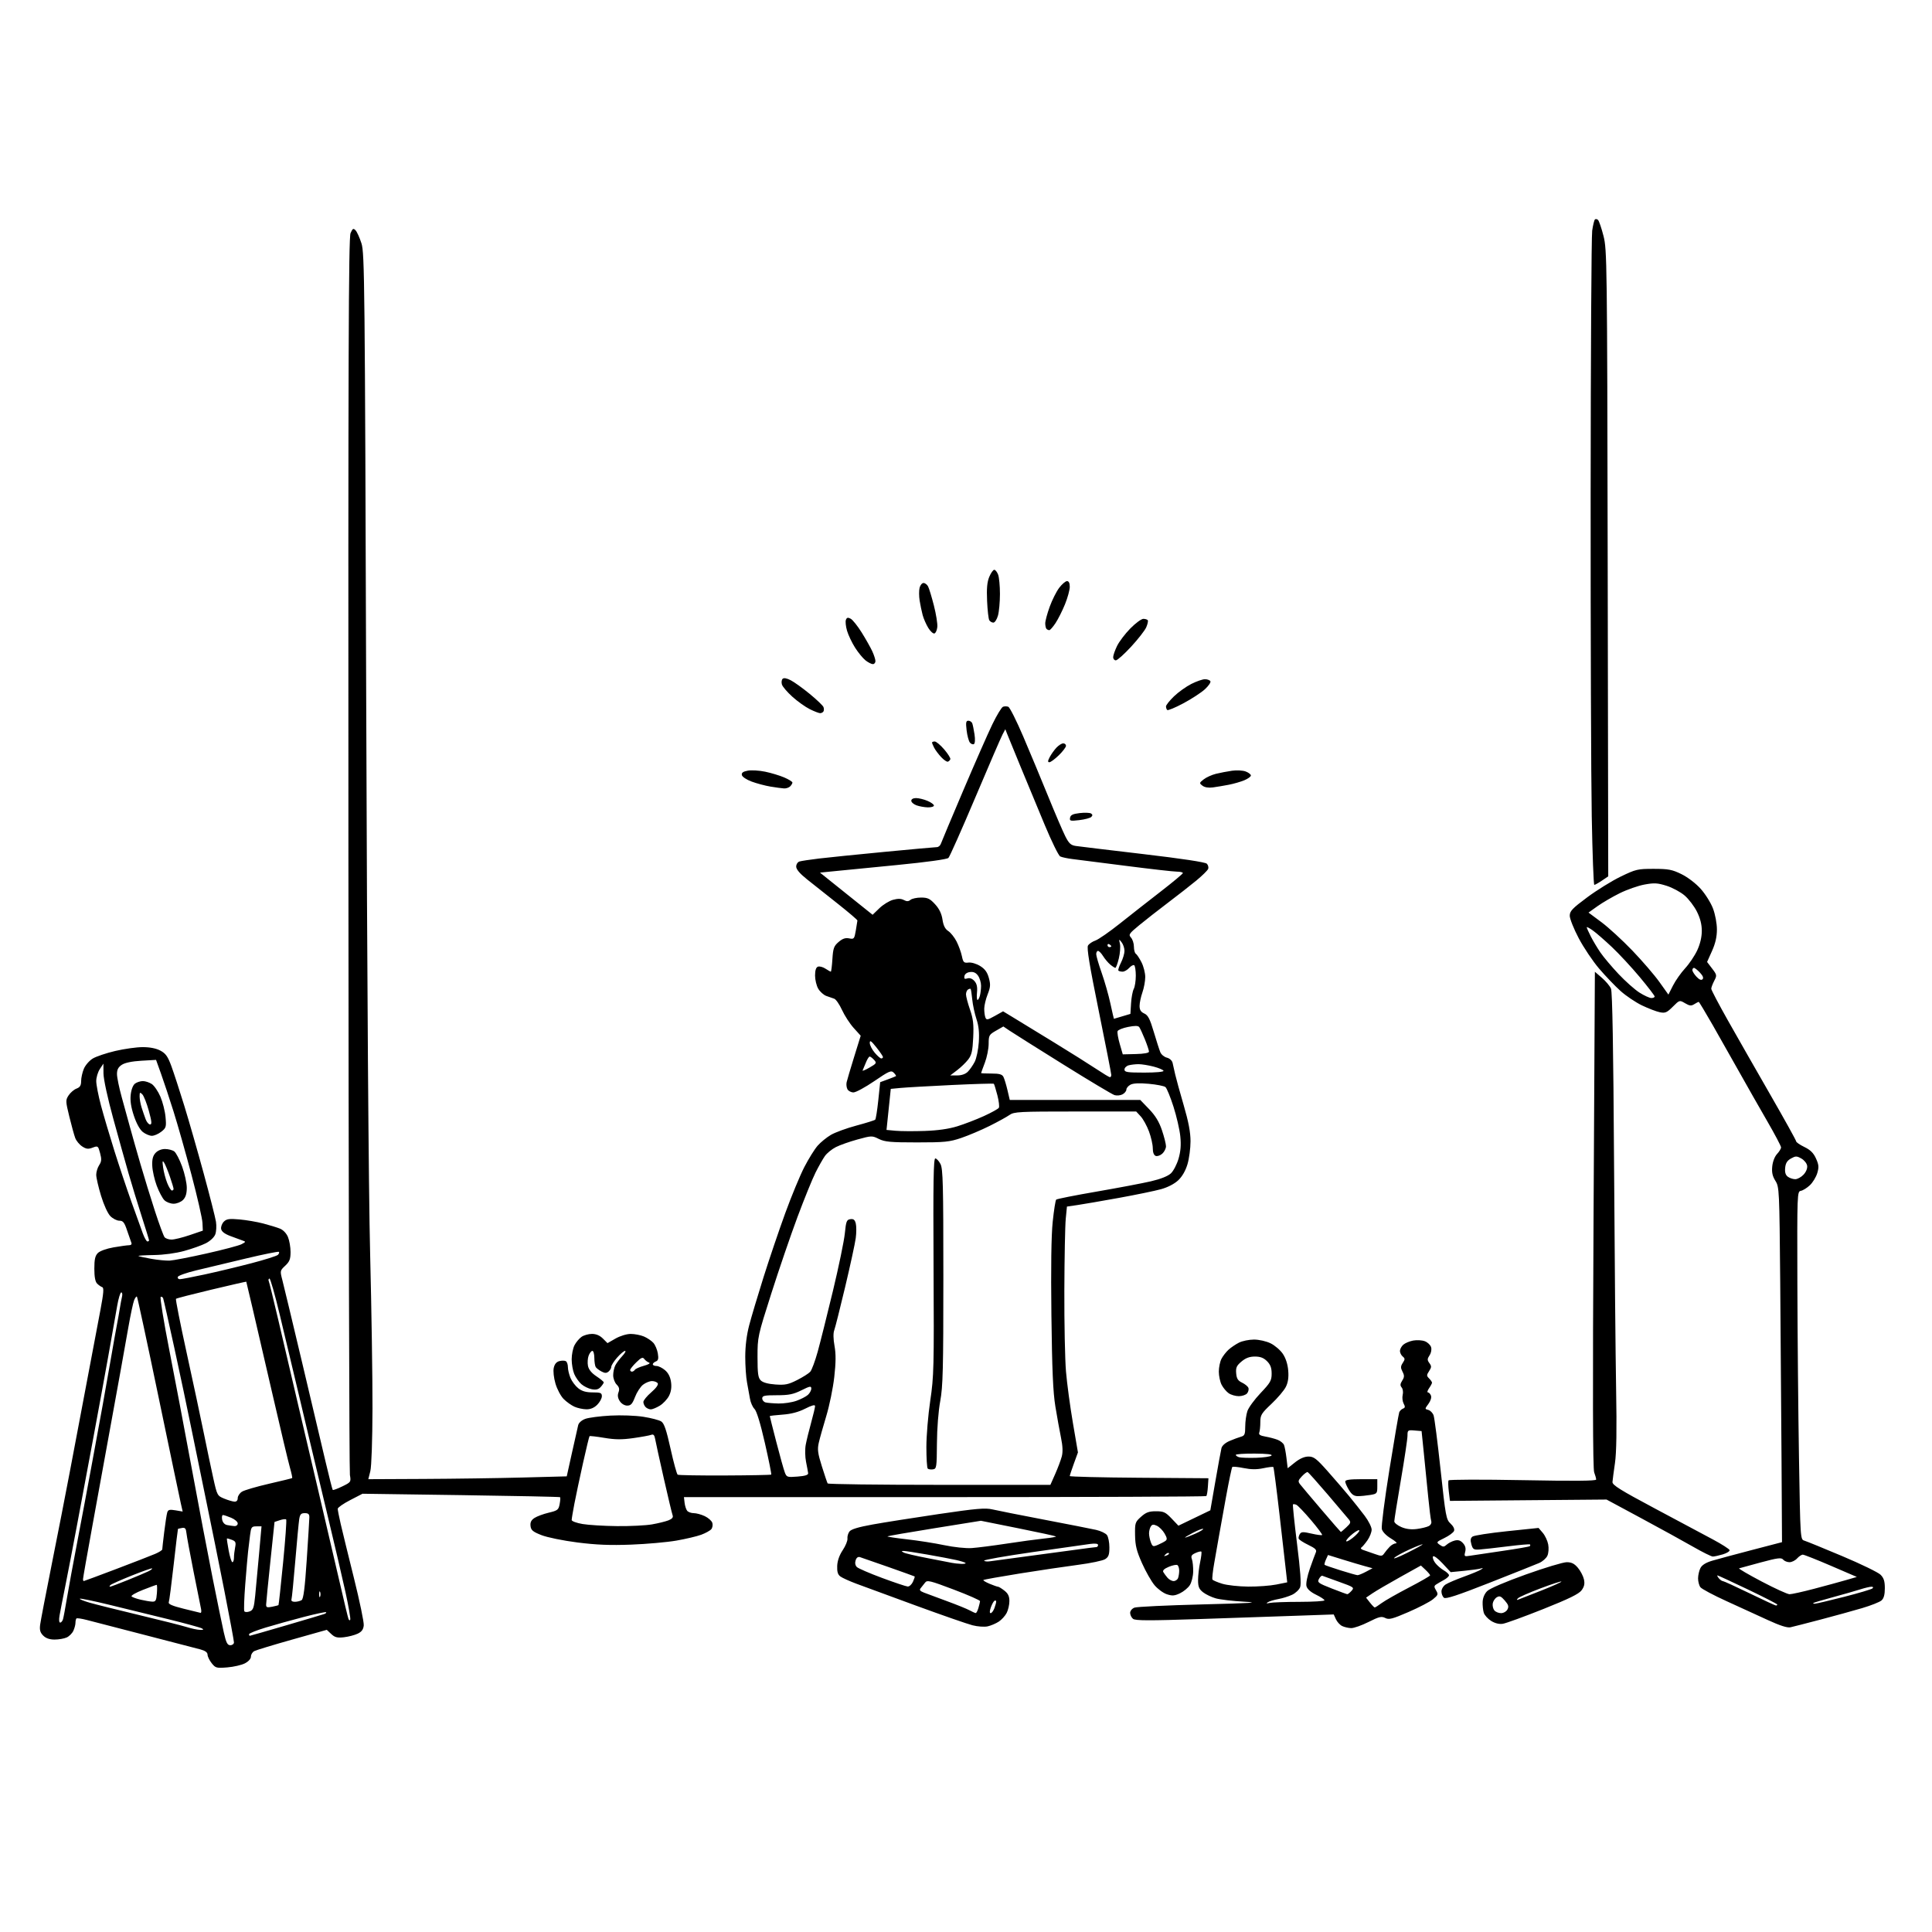<svg version="1.1" xmlns="http://www.w3.org/2000/svg" xmlns:xlink="http://www.w3.org/1999/xlink" width="1024" height="1024" viewBox="0 0 1024 1024"><path stroke="none" fill="black" fill-rule="evenodd" d="M120.465,883.755C114.698,884.218 114.212,884.085 112.17,881.488C110.976,879.971 110.0,877.946 110.0,876.987C110.0,875.819 108.762,874.909 106.25,874.23C104.188,873.672 91.025,870.256 77.0,866.638C62.975,863.021 49.145,859.44 46.266,858.681C43.387,857.922 40.8,857.533 40.516,857.817C40.232,858.101 40.0,859.137 40.0,860.12C40.0,861.102 39.5,863.002 38.89,864.343C38.279,865.683 36.683,867.279 35.343,867.89C34.002,868.5 31.127,869.0 28.953,869.0C26.273,869.0 24.325,868.325 22.904,866.904C21.303,865.303 20.919,863.945 21.275,861.154C21.532,859.144 24.309,844.675 27.445,829.0C30.582,813.325 34.89,791.275 37.019,780.0C39.148,768.725 43.193,747.35 46.007,732.5C48.822,717.65 52.092,700.357 53.275,694.071C54.919,685.336 55.136,682.545 54.195,682.232C53.518,682.006 52.297,681.154 51.482,680.339C50.48,679.337 50,676.775 50,672.429C50.0,667.475 50.43,665.57 51.876,664.124C52.96,663.04 56.476,661.774 60.208,661.124C63.759,660.506 67.452,660.0 68.415,660.0C69.424,660.0 69.949,659.47 69.652,658.75C69.369,658.062 68.35,655.138 67.386,652.25C65.932,647.892 65.233,647.0 63.272,647.0C61.972,647.0 59.834,645.925 58.521,644.612C57.133,643.224 55.058,638.699 53.566,633.81C52.155,629.183 51,624.167 51,622.663C51,621.16 51.702,618.858 52.561,617.548C53.83,615.611 53.921,614.419 53.047,611.175C52.002,607.293 51.894,607.214 49.087,608.273C46.747,609.157 45.702,609.035 43.556,607.629C42.101,606.675 40.449,604.681 39.884,603.198C39.32,601.714 37.908,596.608 36.748,591.851C34.733,583.59 34.716,583.083 36.371,580.556C37.325,579.101 39.206,577.492 40.552,576.98C42.412,576.273 43,575.316 43,572.993C43,571.311 43.648,568.385 44.44,566.49C45.232,564.594 47.35,562.149 49.148,561.056C50.945,559.963 56.315,558.154 61.082,557.035C65.848,555.916 72.399,555 75.639,555.0C79.461,555.0 82.755,555.652 85.016,556.856C87.837,558.36 88.946,559.929 90.843,565.106C92.132,568.623 95.197,578.025 97.653,586.0C100.11,593.975 104.756,610.175 107.978,622.0C111.199,633.825 114.121,645.32 114.471,647.545C114.82,649.77 114.651,652.789 114.094,654.254C113.509,655.791 111.402,657.775 109.113,658.942C106.932,660.055 101.78,661.889 97.666,663.018C93.142,664.259 86.788,665.12 81.587,665.196C76.858,665.265 73.156,665.489 73.362,665.695C73.567,665.9 76.607,666.575 80.118,667.194C83.628,667.814 88.065,668.24 89.977,668.143C91.889,668.045 100.664,666.348 109.477,664.372C118.29,662.395 126.625,660.188 128.0,659.466C130.371,658.222 130.397,658.12 128.5,657.486C127.4,657.118 124.475,656.04 122.0,655.089C118.952,653.919 117.402,652.698 117.197,651.305C117.03,650.174 117.682,648.46 118.647,647.496C120.098,646.045 121.525,645.843 126.95,646.326C130.552,646.646 136.2,647.613 139.5,648.473C142.8,649.334 146.793,650.557 148.373,651.191C150.089,651.88 151.8,653.671 152.623,655.64C153.38,657.453 154,661.02 154,663.567C154,667.355 153.486,668.68 151.177,670.849C148.395,673.462 148.373,673.572 149.66,678.5C150.378,681.25 155.071,700.825 160.089,722.0C165.106,743.175 170.732,766.981 172.592,774.903C174.451,782.824 176.149,789.482 176.365,789.699C176.581,789.915 178.86,789.07 181.429,787.822C186.015,785.594 186.089,785.484 185.461,781.769C185.109,779.687 184.751,631.4 184.665,452.242C184.538,188.559 184.753,125.943 185.795,123.577C186.901,121.066 187.276,120.854 188.455,122.077C189.211,122.86 190.62,125.975 191.587,129.0C193.237,134.157 193.394,149.371 194.104,373.0C194.574,520.994 195.362,631.612 196.18,664.5C196.906,693.65 197.466,730.55 197.424,746.5C197.379,763.457 196.904,777.265 196.28,779.75L195.213,784.0L224.356,783.867C240.385,783.793 264.05,783.456 276.943,783.117L300.387,782.5L303.154,770.0C304.676,763.125 306.161,756.532 306.454,755.35C306.768,754.085 308.328,752.714 310.244,752.02C312.035,751.371 318.0,750.595 323.5,750.296C329.177,749.988 336.741,750.259 340.998,750.924C345.122,751.568 349.397,752.687 350.498,753.411C352.018,754.411 353.203,757.902 355.419,767.909C357.024,775.159 358.718,781.325 359.182,781.613C359.647,781.9 370.911,782.09 384.213,782.034C397.516,781.979 408.567,781.766 408.772,781.561C408.977,781.356 407.465,773.834 405.411,764.844C403.013,754.344 401.037,747.876 399.885,746.754C398.899,745.794 397.817,743.319 397.481,741.254C397.145,739.189 396.449,735.34 395.935,732.701C395.421,730.061 395,723.958 395,719.139C395,713.478 395.736,707.567 397.079,702.438C398.223,698.072 401.638,686.625 404.669,677.0C407.701,667.375 412.886,652.075 416.194,643.0C419.501,633.925 424.063,622.911 426.332,618.524C428.602,614.137 431.767,609.057 433.366,607.236C434.966,605.414 438.131,602.836 440.399,601.506C442.668,600.176 448.74,597.961 453.891,596.582C459.043,595.203 463.538,593.796 463.879,593.454C464.221,593.113 464.953,588.501 465.507,583.206L466.513,573.578L470.507,572.112C472.703,571.305 474.666,570.522 474.869,570.37C475.072,570.219 474.548,569.405 473.704,568.561C472.326,567.183 471.282,567.634 463.398,573.014C458.573,576.306 453.607,579.0 452.362,579.0C451.118,579.0 449.686,578.261 449.18,577.358C448.675,576.455 448.472,574.767 448.73,573.608C448.987,572.449 450.771,566.427 452.694,560.226L456.19,548.952L452.48,544.846C450.44,542.588 447.649,538.291 446.279,535.298C444.908,532.305 443.048,529.621 442.144,529.334C441.24,529.047 439.348,528.386 437.941,527.864C436.533,527.342 434.62,525.627 433.691,524.053C432.761,522.479 432,519.334 432,517.064C432,514.309 432.501,512.745 433.508,512.359C434.337,512.04 436.121,512.505 437.473,513.39C438.824,514.276 440.118,515.0 440.348,515.0C440.579,515.0 440.957,512.014 441.189,508.365C441.558,502.573 441.975,501.418 444.469,499.273C446.552,497.482 448.067,496.963 450.057,497.361C452.642,497.878 452.829,497.659 453.594,493.204C454.038,490.617 454.423,488.225 454.451,487.888C454.478,487.551 449.775,483.537 444.0,478.967C438.225,474.397 430.914,468.597 427.754,466.079C423.919,463.023 422.006,460.774 422.004,459.317C422.002,458.105 422.778,456.899 423.75,456.604C424.712,456.312 429.325,455.612 434.0,455.05C438.675,454.487 454.317,452.895 468.76,451.513C483.203,450.131 495.705,449 496.542,449.0C497.378,449.0 498.332,448.212 498.662,447.25C498.991,446.287 504.331,433.575 510.528,419.0C516.725,404.425 523.692,388.591 526.011,383.814C528.329,379.036 530.85,374.888 531.613,374.595C532.376,374.302 533.638,374.308 534.418,374.607C535.198,374.906 538.755,381.98 542.321,390.326C545.888,398.672 551.827,412.925 555.519,422.0C559.211,431.075 563.301,440.617 564.609,443.203C566.569,447.081 567.558,447.991 570.243,448.388C572.034,448.653 588.091,450.584 605.924,452.68C626.324,455.077 638.823,456.966 639.631,457.774C640.337,458.48 640.66,459.722 640.349,460.533C640.038,461.345 637.191,464.144 634.022,466.754C630.854,469.364 624.094,474.65 619.0,478.5C613.906,482.35 607.078,487.693 603.825,490.373C598.393,494.85 598.038,495.385 599.456,496.952C600.305,497.89 601.0,500.058 601.0,501.77C601.0,503.481 601.456,505.164 602.014,505.509C602.572,505.854 603.922,507.887 605.014,510.028C606.106,512.169 607.0,515.682 607.0,517.834C607.0,519.987 606.325,523.662 605.5,526C604.675,528.338 604,531.555 604.0,533.147C604.0,535.261 604.671,536.349 606.487,537.176C608.478,538.083 609.48,540.02 611.521,546.904C612.923,551.632 614.489,556.5 615.001,557.722C615.513,558.945 617.076,560.232 618.475,560.583C619.948,560.953 621.221,562.121 621.501,563.361C621.766,564.537 622.39,567.3 622.885,569.5C623.381,571.7 625.41,579.048 627.393,585.83C629.959,594.601 631,600.105 631,604.898C631,608.605 630.276,614.074 629.392,617.052C628.368,620.499 626.586,623.597 624.489,625.575C622.472,627.477 618.928,629.31 615.348,630.303C612.131,631.195 602.075,633.27 593.0,634.915C583.925,636.56 574.025,638.267 571.0,638.708L565.5,639.511L564.867,646.005C564.519,649.577 564.185,666.675 564.125,684.0C564.066,701.325 564.459,720.675 565,727.0C565.54,733.325 567.186,745.548 568.657,754.163L571.332,769.825L569.166,775.765C567.975,779.032 567,781.991 567,782.34C567.0,782.69 583.538,783.093 603.75,783.238L640.5,783.5L640.208,787.958C640.048,790.41 639.673,792.66 639.375,792.958C639.076,793.256 576.658,793.5 500.666,793.5L362.5,793.5L362.847,796.5C363.038,798.15 363.656,800.062 364.22,800.75C364.783,801.438 366.359,802.0 367.721,802.0C369.083,802.0 371.712,802.718 373.562,803.596C375.413,804.475 377.205,806.071 377.546,807.144C377.887,808.218 377.643,809.726 377.004,810.495C376.365,811.265 373.965,812.59 371.671,813.441C369.377,814.291 363.45,815.691 358.5,816.551C353.55,817.412 342.75,818.372 334.5,818.684C323.357,819.107 316.029,818.811 306.0,817.533C298.477,816.574 290.065,814.858 287.0,813.656C282.435,811.867 281.447,811.043 281.19,808.813C280.965,806.869 281.544,805.69 283.281,804.551C284.603,803.686 288.004,802.426 290.841,801.752C295.543,800.635 296.053,800.235 296.619,797.217C296.961,795.396 297.074,793.743 296.87,793.542C296.667,793.342 273.018,792.848 244.318,792.444L192.136,791.711L185.572,795.106C181.961,796.973 179.006,799.035 179.004,799.688C179.002,800.341 179.705,803.941 180.568,807.688C181.43,811.435 184.6,824.397 187.613,836.493C190.626,848.589 192.958,859.836 192.795,861.486C192.581,863.668 191.699,864.868 189.564,865.887C187.949,866.657 184.667,867.509 182.272,867.779C178.732,868.178 177.474,867.855 175.561,866.057L173.205,863.844L154.878,869.007C144.798,871.847 135.752,874.598 134.775,875.12C133.799,875.643 133.0,876.943 133.0,878.01C133.0,879.18 131.73,880.605 129.795,881.606C128.033,882.517 123.834,883.484 120.465,883.755zM122.08,872.0C123.136,872.0 124.0,871.32 124.0,870.489C124.0,869.659 121.722,857.396 118.939,843.239C116.155,829.083 111.911,808.05 109.507,796.5C107.103,784.95 103.501,767.4 101.503,757.5C99.504,747.6 95.417,728.25 92.42,714.5C89.423,700.75 86.756,688.909 86.493,688.187C86.23,687.464 85.634,687.108 85.169,687.396C84.704,687.683 86.73,700.199 89.671,715.209C92.613,730.219 97.97,758.475 101.576,778.0C105.182,797.525 110.149,823.625 112.615,836.0C115.081,848.375 117.787,861.538 118.629,865.25C119.867,870.708 120.528,872.0 122.08,872.0zM132.406,867.0C132.63,867.0 141.292,864.514 151.656,861.475C162.02,858.436 171.127,855.726 171.893,855.451C172.659,855.177 173.084,854.751 172.838,854.504C172.591,854.257 167.239,855.394 160.944,857.03C154.65,858.666 145.562,861.199 140.75,862.66C135.938,864.12 132.0,865.694 132.0,866.158C132.0,866.621 132.183,867.0 132.406,867.0zM106.0,863.871C107.875,863.922 108.125,863.724 107.0,863.079C106.175,862.606 98.075,860.394 89.0,858.162C79.925,855.931 65.814,852.48 57.642,850.494C49.47,848.508 42.575,847.092 42.318,847.349C42.062,847.605 44.353,848.542 47.409,849.431C50.466,850.319 62.312,853.28 73.734,856.01C85.155,858.741 96.525,861.611 99.0,862.388C101.475,863.166 104.625,863.833 106.0,863.871zM523.505,861.999C521.768,862.391 518.208,862.141 515.446,861.433C512.726,860.736 499.25,856.049 485.5,851.018C471.75,845.987 457.53,840.761 453.9,839.405C450.27,838.049 446.46,836.326 445.433,835.575C444.061,834.571 443.611,833.089 443.735,829.976C443.845,827.236 444.875,824.29 446.657,821.622C448.172,819.355 449.3,816.598 449.166,815.495C449.031,814.392 449.501,812.705 450.211,811.745C451.102,810.539 454.896,809.387 462.5,808.014C468.55,806.921 484.3,804.435 497.5,802.49C517.557,799.534 522.239,799.128 526.0,800.018C528.475,800.604 540.85,803.058 553.5,805.472C566.15,807.885 578.512,810.316 580.972,810.873C583.432,811.431 586.019,812.674 586.722,813.635C587.425,814.596 588.0,817.536 588.0,820.168C588.0,824.04 587.57,825.228 585.75,826.387C584.513,827.175 578.1,828.523 571.5,829.382C564.9,830.241 550.986,832.308 540.58,833.975C530.174,835.642 521.463,837.204 521.222,837.445C520.981,837.686 522.462,838.584 524.514,839.441C526.566,840.299 528.579,841.0 528.987,841.0C529.396,841.0 530.916,841.933 532.365,843.073C534.309,844.602 535.0,846.057 535.0,848.622C535.0,850.535 534.348,853.36 533.551,854.901C532.754,856.442 530.868,858.512 529.36,859.5C527.851,860.488 525.217,861.613 523.505,861.999zM716.13,862.932C714.683,862.895 712.539,862.399 711.364,861.83C710.189,861.262 708.705,859.647 708.065,858.243L706.901,855.689L688.701,856.326C678.69,856.676 655.093,857.481 636.262,858.114C608.919,859.033 601.719,859.012 600.512,858.01C599.68,857.32 599.0,855.899 599.0,854.853C599.0,853.792 600.01,852.567 601.281,852.083C602.536,851.606 618.623,850.838 637.031,850.376C663.523,849.712 668.207,849.411 659.5,848.933C653.45,848.602 646.646,847.804 644.381,847.162C642.115,846.519 639.077,845.062 637.631,843.924C635.505,842.252 635.0,841.014 635.0,837.477C635.0,835.069 635.494,830.795 636.098,827.98C636.701,825.165 636.985,822.651 636.727,822.394C636.469,822.136 635.069,822.467 633.615,823.13C631.507,824.09 631.126,824.756 631.736,826.417C632.156,827.563 632.459,830.545 632.408,833.043C632.358,835.542 631.544,838.766 630.6,840.207C629.656,841.648 627.317,843.571 625.403,844.479C622.543,845.836 621.306,845.926 618.45,844.983C616.539,844.353 613.597,842.186 611.912,840.169C610.227,838.151 607.245,832.9 605.284,828.5C602.406,822.04 601.699,819.185 601.61,813.673C601.505,807.167 601.654,806.708 604.766,803.923C607.382,801.582 608.955,801.0 612.671,801.0C616.746,801.0 617.751,801.464 620.947,804.824L624.585,808.648L633.042,804.574L641.5,800.5L644.176,785.112C645.648,776.649 647.101,768.734 647.405,767.524C647.737,766.198 649.457,764.686 651.729,763.72C653.803,762.838 656.513,761.834 657.75,761.491C659.683,760.953 660.0,760.19 660.0,756.082C660.0,753.451 660.516,749.769 661.147,747.899C661.778,746.03 664.928,741.726 668.147,738.337C673.346,732.862 674.0,731.711 674.0,728.041C674.0,724.987 673.359,723.269 671.545,721.455C669.764,719.673 668.003,719.0 665.122,719.0C662.294,719.0 660.254,719.757 658.024,721.633C655.417,723.827 654.946,724.868 655.198,727.876C655.434,730.698 656.114,731.779 658.314,732.828C659.862,733.567 661.375,734.813 661.676,735.598C661.977,736.383 661.668,737.695 660.989,738.513C660.311,739.331 658.335,740.0 656.6,740.0C654.865,740.0 652.442,739.298 651.217,738.439C649.991,737.581 648.316,735.578 647.494,733.989C646.672,732.4 646.0,729.255 646.0,727.0C646.0,724.745 646.632,721.686 647.405,720.2C648.178,718.715 649.865,716.54 651.155,715.367C652.445,714.194 654.94,712.506 656.7,711.617C658.461,710.728 662.031,710.0 664.635,710.0C667.325,710.0 671.124,710.857 673.434,711.985C675.67,713.077 678.59,715.581 679.923,717.55C681.466,719.829 682.505,723.044 682.783,726.401C683.089,730.09 682.709,732.698 681.517,735.086C680.581,736.964 677.156,741.004 673.907,744.065C668.561,749.101 668.0,750.019 668.0,753.733C668.0,755.99 667.748,758.493 667.44,759.296C667.032,760.36 667.911,760.934 670.69,761.418C672.786,761.783 675.705,762.554 677.178,763.132C678.651,763.71 680.165,764.929 680.543,765.842C680.92,766.754 681.515,769.905 681.864,772.844L682.5,778.189L686.388,775.094C688.938,773.064 691.395,772.0 693.532,772.0C696.335,772.0 697.744,773.078 703.664,779.75C707.446,784.013 712.584,789.975 715.082,793.0C717.579,796.025 721.283,800.702 723.311,803.394C725.34,806.085 727.0,809.391 727.0,810.739C727.0,812.088 726.009,814.611 724.798,816.346C723.587,818.081 722.137,819.813 721.576,820.196C720.985,820.6 721.385,821.157 722.528,821.521C723.613,821.867 726.3,822.799 728.5,823.593C732.16,824.913 732.602,824.885 733.704,823.268C734.366,822.296 735.682,820.712 736.629,819.75C737.576,818.788 739.059,817.996 739.925,817.991C740.791,817.985 739.59,816.836 737.256,815.437C734.727,813.922 732.76,811.891 732.389,810.415C732.047,809.052 733.862,794.891 736.423,778.947C738.984,763.002 741.321,749.326 741.617,748.556C741.913,747.785 742.814,746.902 743.62,746.592C744.786,746.145 744.855,745.597 743.958,743.922C743.338,742.762 743.113,740.688 743.458,739.311C743.805,737.929 743.566,736.182 742.925,735.409C742.034,734.336 742.097,733.485 743.198,731.755C744.385,729.891 744.412,729.069 743.357,727.014C742.302,724.96 742.328,724.149 743.503,722.355C744.738,720.471 744.732,720.023 743.463,718.969C742.658,718.301 742.0,716.98 742.0,716.033C742.0,715.085 742.788,713.603 743.75,712.74C744.712,711.876 747.08,710.876 749.01,710.518C750.941,710.16 753.715,710.321 755.175,710.876C756.635,711.431 758.13,712.833 758.497,713.992C758.889,715.226 758.557,717.027 757.695,718.342C756.438,720.261 756.425,720.861 757.607,722.477C758.792,724.098 758.77,724.702 757.452,726.713C756.07,728.824 756.07,729.213 757.458,730.601C758.306,731.449 759.0,732.461 759.0,732.849C759.0,733.237 758.299,734.555 757.443,735.777C756.587,737 756.314,738.0 756.836,738.0C757.359,738.0 758.079,738.763 758.437,739.695C758.82,740.694 758.266,742.501 757.091,744.091C755.123,746.752 755.123,746.799 757.035,747.299C758.103,747.578 759.36,748.863 759.828,750.153C760.297,751.444 761.959,764.37 763.522,778.878C766.209,803.825 766.496,805.379 768.823,807.537C770.333,808.936 771.048,810.432 770.674,811.406C770.339,812.28 768.042,813.977 765.569,815.179C761.26,817.272 761.158,817.422 763.098,818.781C764.856,820.013 765.344,819.999 766.811,818.677C767.74,817.841 769.645,816.87 771.044,816.521C772.884,816.062 774.092,816.444 775.412,817.903C776.681,819.305 777.039,820.709 776.587,822.511C775.968,824.974 776.099,825.076 779.218,824.564C781.023,824.267 788.764,823.117 796.421,822.008C804.078,820.899 810.565,819.768 810.838,819.496C811.11,819.223 811.146,818.813 810.917,818.585C810.688,818.356 805.325,818.82 799.0,819.615C792.675,820.409 785.969,821.159 784.097,821.28C781.092,821.474 780.596,821.149 779.856,818.5C779.237,816.284 779.399,815.217 780.473,814.416C781.273,813.82 789.473,812.546 798.695,811.584L815.462,809.836L817.686,812.422C818.91,813.844 820.212,816.616 820.581,818.58C820.96,820.598 820.769,823.211 820.144,824.584C819.534,825.921 817.565,827.651 815.768,828.428C813.971,829.205 802.173,833.907 789.551,838.877C772.442,845.614 766.27,847.639 765.301,846.835C764.585,846.241 764.0,844.737 764.0,843.493C764.0,842.241 765.006,840.584 766.25,839.785C767.487,838.99 771.886,837.115 776.025,835.618C780.164,834.121 784.214,832.427 785.025,831.854C786.272,830.972 786.246,830.892 784.852,831.335C783.946,831.623 779.984,832.176 776.048,832.564L768.89,833.269L764.532,828.589C762.063,825.938 759.896,824.358 759.534,824.946C759.181,825.516 759.701,827.053 760.688,828.361C761.675,829.67 763.724,831.453 765.241,832.324C766.758,833.194 768.0,834.366 768.0,834.928C768.0,835.489 766.763,836.619 765.25,837.438C763.737,838.257 761.896,839.333 761.158,839.829C760.035,840.585 760.035,841.097 761.158,842.968C762.38,845.003 762.231,845.423 759.5,847.649C757.85,848.993 752.0,852.038 746.5,854.415C737.916,858.124 736.174,858.57 734.197,857.563C732.23,856.56 730.939,856.87 725.327,859.694C721.715,861.513 717.576,862.97 716.13,862.932zM949.0,862.49C947.301,862.863 943.458,861.637 937.0,858.663C931.775,856.257 921.875,851.726 915.0,848.595C908.125,845.464 901.938,842.163 901.25,841.26C900.562,840.357 900.007,838.241 900.015,836.559C900.023,834.876 900.585,832.419 901.265,831.097C902.093,829.485 904.146,828.205 907.5,827.21C910.25,826.395 919.7,823.849 928.5,821.553L944.5,817.379L944.249,773.939C944.112,750.048 943.798,707.713 943.553,679.862C943.118,630.483 943.054,629.14 940.999,625.862C939.43,623.361 939.003,621.395 939.329,618.188C939.587,615.661 940.644,612.943 941.884,611.623C943.048,610.385 944.0,608.817 944.0,608.14C944.0,607.464 940.691,601.193 936.647,594.205C932.603,587.217 926.021,575.65 922.02,568.5C918.019,561.35 911.591,549.987 907.735,543.25C903.879,536.513 900.556,531.0 900.349,531.0C900.142,531.0 899.088,531.552 898.007,532.228C896.397,533.233 895.512,533.143 893.119,531.729C890.201,530.006 890.192,530.008 886.615,533.585C883.505,536.695 882.604,537.081 879.767,536.517C877.97,536.16 873.726,534.538 870.335,532.913C866.944,531.288 861.801,527.83 858.905,525.229C856.009,522.628 850.909,517.3 847.57,513.39C844.232,509.479 839.362,502.225 836.75,497.269C834.138,492.313 832.0,486.96 832.0,485.372C832.0,482.895 833.31,481.512 841.25,475.606C846.337,471.821 854.325,466.874 859.0,464.612C867.032,460.726 867.995,460.5 876.5,460.509C884.312,460.516 886.253,460.886 891.202,463.309C894.521,464.933 898.784,468.19 901.399,471.098C903.87,473.848 906.817,478.567 907.946,481.586C909.118,484.717 910.0,489.475 910.0,492.662C910.0,496.53 909.198,500.036 907.395,504.054L904.79,509.859L907.458,513.357C910.014,516.707 910.06,516.983 908.563,519.878C907.703,521.54 907.0,523.422 907.0,524.059C907.0,524.696 910.972,532.256 915.827,540.858C920.682,549.461 930.807,567.196 938.327,580.269C945.847,593.343 952.0,604.44 952.0,604.93C952.0,605.42 953.961,606.771 956.357,607.931C959.547,609.475 961.196,611.109 962.513,614.029C964.018,617.366 964.126,618.635 963.178,621.8C962.555,623.881 960.797,626.758 959.272,628.194C957.748,629.63 955.6,630.968 954.5,631.167C952.53,631.522 952.502,632.258 952.644,680.514C952.723,707.456 953.108,748.947 953.499,772.716C954.206,815.749 954.218,815.934 956.354,816.576C957.535,816.931 966.593,820.631 976.484,824.799C986.375,828.967 995.488,833.397 996.734,834.643C998.471,836.38 999.0,838.051 999.0,841.8C999.0,845.196 998.465,847.167 997.25,848.251C996.288,849.109 991.675,850.943 987.0,852.326C982.325,853.709 972.425,856.439 965.0,858.392C957.575,860.344 950.375,862.189 949.0,862.49zM796.5,860.643C794.587,860.932 792.355,860.379 790.339,859.117C788.601,858.028 786.846,856.094 786.439,854.819C786.033,853.544 785.758,850.945 785.827,849.045C785.906,846.91 786.826,844.72 788.236,843.31C789.609,841.937 797.771,838.434 808.733,834.514C818.751,830.931 828.495,828.0 830.385,828.0C832.97,828.0 834.443,828.738 836.326,830.976C837.704,832.613 839.141,835.367 839.521,837.096C840.032,839.422 839.71,840.924 838.284,842.87C836.85,844.827 831.639,847.38 817.928,852.845C807.793,856.885 798.15,860.394 796.5,860.643zM31.887,860.0C32.425,860.0 33.101,859.212 33.389,858.25C33.676,857.288 34.622,852.225 35.489,847.0C36.357,841.775 38.838,828.275 41.005,817.0C43.171,805.725 46.754,786.6 48.967,774.5C51.18,762.4 53.654,748.9 54.463,744.5C55.273,740.1 57.1,729.75 58.524,721.5C59.948,713.25 61.51,704.475 61.996,702.0C62.482,699.525 63.162,695.7 63.508,693.5C63.854,691.3 64.38,688.487 64.677,687.25C64.974,686.013 64.79,685.0 64.269,685.0C63.747,685.0 62.765,688.263 62.085,692.25C61.406,696.237 59.277,708.275 57.355,719.0C55.433,729.725 51.845,749.3 49.383,762.5C46.92,775.7 43.096,796.175 40.884,808.0C38.672,819.825 35.816,834.675 34.538,841.0C33.26,847.325 31.921,854.188 31.562,856.25C31.175,858.472 31.308,860.0 31.887,860.0zM185.644,858.417C185.87,857.821 184.737,851.296 183.125,843.917C181.514,836.538 177,817.225 173.096,801.0C169.191,784.775 165.107,767.675 164.019,763.0C162.931,758.325 160.05,746.175 157.617,736.0C155.184,725.825 151.034,708.417 148.395,697.316C145.755,686.215 143.229,677.358 142.782,677.635C142.334,677.912 142.156,678.445 142.387,678.819C142.617,679.194 144.907,688.5 147.475,699.5C150.043,710.5 153.255,724.225 154.612,730.0C155.969,735.775 157.916,744.1 158.938,748.5C159.96,752.9 164.24,771.125 168.449,789.0C172.657,806.875 177.906,829.375 180.113,839.0C182.319,848.625 184.374,857.175 184.679,858.0C184.998,858.864 185.407,859.041 185.644,858.417zM106.269,854.844C106.692,854.93 106.821,853.987 106.556,852.75C106.291,851.513 104.509,842.625 102.596,833.0C100.683,823.375 98.979,814.15 98.809,812.5C98.564,810.126 98.083,809.572 96.5,809.845C95.4,810.035 94.424,810.261 94.33,810.348C94.237,810.435 93.214,818.933 92.056,829.233C90.899,839.533 89.727,848.548 89.451,849.267C89.096,850.191 91.376,851.178 97.225,852.631C101.776,853.762 105.846,854.757 106.269,854.844zM132.282,854.094C134.193,853.389 134.603,852.253 135.243,845.888C135.652,841.825 136.576,831.862 137.296,823.75L138.607,809.0L135.865,809.0C133.344,809.0 133.074,809.384 132.524,813.75C132.194,816.362 131.722,820.3 131.473,822.5C131.225,824.7 130.554,832.484 129.982,839.799C129.41,847.113 129.194,853.506 129.503,854.005C129.817,854.512 131.041,854.552 132.282,854.094zM517.142,854.96C517.494,854.982 518.144,853.763 518.586,852.25C519.027,850.737 519.414,849.117 519.444,848.649C519.475,848.182 513.2,845.416 505.5,842.504C492.807,837.704 491.386,837.363 490.284,838.855C489.615,839.76 488.582,841.066 487.988,841.757C487.171,842.708 487.59,843.281 489.704,844.109C491.242,844.712 496.701,846.739 501.836,848.615C506.971,850.492 512.371,852.678 513.836,853.473C515.301,854.269 516.789,854.938 517.142,854.96zM525.077,855.0C525.612,855.0 526.488,853.846 527.025,852.435C527.561,851.024 528.0,849.423 528.0,848.876C528.0,848.329 527.594,848.133 527.098,848.439C526.603,848.746 525.726,850.347 525.15,851.998C524.49,853.893 524.463,855.0 525.077,855.0zM795.587,855.0C796.882,855.0 798.394,854.132 798.968,853.06C799.796,851.512 799.512,850.55 797.564,848.31C795.555,845.999 794.8,845.696 793.311,846.602C792.315,847.208 791.353,848.696 791.173,849.907C790.994,851.119 791.386,852.76 792.046,853.555C792.705,854.35 794.299,855.0 795.587,855.0zM144.177,851.615C145.924,851.265 147.468,850.865 147.607,850.726C147.747,850.587 148.845,840.445 150.049,828.188C151.252,815.932 151.987,805.653 151.681,805.348C151.375,805.042 149.859,805.213 148.313,805.729L145.5,806.666L143.307,827.583C142.1,839.087 141.088,849.344 141.057,850.375C141.009,851.955 141.501,852.15 144.177,851.615zM728.639,852.0C728.911,852.0 730.566,850.941 732.317,849.646C734.068,848.351 740.562,844.657 746.75,841.437C752.938,838.218 758.0,835.306 758.0,834.966C758.0,834.627 756.901,833.316 755.558,832.055L753.116,829.761L741.953,835.981C735.814,839.403 729.272,843.233 727.416,844.492L724.041,846.783L726.093,849.391C727.222,850.826 728.368,852.0 728.639,852.0zM941.25,850.948C941.663,850.977 942.0,850.751 942.0,850.446C942.0,850.142 934.989,846.542 926.42,842.446C917.851,838.351 910.596,835.0 910.298,835.0C909.999,835.0 910.315,835.675 911.0,836.5C911.685,837.325 912.627,838.0 913.095,838.0C913.562,838.0 919.919,840.902 927.222,844.448C934.525,847.995 940.837,850.92 941.25,850.948zM673.0,849.582C674.375,849.277 681.462,849.021 688.75,849.014C696.038,849.006 702.0,848.64 702.0,848.199C702.0,847.759 699.986,846.42 697.525,845.225C694.629,843.817 692.84,842.211 692.453,840.669C692.104,839.28 692.859,835.416 694.264,831.394C695.589,827.602 697.009,823.739 697.421,822.809C698.01,821.476 697.153,820.627 693.385,818.809C690.754,817.539 688.473,816.05 688.317,815.5C688.16,814.95 688.442,813.853 688.942,813.061C689.707,811.852 690.684,811.814 695.075,812.828C697.949,813.491 700.501,813.832 700.747,813.586C700.993,813.34 698.338,809.779 694.847,805.674C691.356,801.568 687.873,797.926 687.107,797.581C686.341,797.235 685.529,797.138 685.303,797.363C685.078,797.589 686.049,807.003 687.461,818.284C689.227,832.386 689.738,839.559 689.097,841.244C688.585,842.591 686.666,844.4 684.833,845.264C683,846.128 679.7,847.154 677.5,847.545C675.3,847.936 672.825,848.68 672.0,849.197C670.912,849.879 671.187,849.985 673.0,849.582zM961.9,850.0C962.578,850.0 969.516,848.373 977.317,846.384C985.117,844.395 991.928,842.37 992.45,841.884C993.031,841.343 992.809,841.0 991.878,841.0C991.041,841.0 988.364,841.635 985.928,842.412C983.493,843.189 977.0,845.048 971.5,846.542C966.0,848.037 961.312,849.427 961.083,849.63C960.854,849.834 961.222,850.0 961.9,850.0zM80.649,848.9C82.496,848.986 82.849,848.366 83.157,844.5C83.353,842.025 83.297,840.0 83.032,840.0C82.767,840.0 79.487,841.201 75.745,842.67C72.002,844.138 69.299,845.699 69.737,846.137C70.176,846.576 72.327,847.354 74.517,847.867C76.708,848.38 79.467,848.844 80.649,848.9zM156.281,848.985C157.502,848.976 159.11,848.583 159.855,848.111C160.843,847.485 161.577,841.741 162.569,826.876C163.316,815.669 163.944,805.487 163.964,804.25C163.992,802.518 163.435,802.0 161.545,802.0C159.546,802.0 158.997,802.603 158.586,805.25C158.308,807.038 157.366,817.05 156.491,827.5C155.616,837.95 154.712,847.062 154.482,847.75C154.229,848.503 154.945,848.994 156.281,848.985zM804.566,847.875C805.153,847.669 810.664,845.512 816.815,843.082C822.965,840.652 827.809,838.476 827.58,838.247C827.351,838.018 822.318,839.662 816.395,841.902C810.472,844.141 805.148,846.486 804.563,847.112C803.812,847.916 803.813,848.14 804.566,847.875zM169.662,846.25C169.94,845.562 169.94,844.438 169.662,843.75C169.385,843.062 169.158,843.625 169.158,845.0C169.158,846.375 169.385,846.938 169.662,846.25zM714.095,844.962C714.422,844.983 715.434,844.178 716.344,843.173C717.92,841.431 717.615,841.209 709.793,838.423C705.28,836.815 701.261,835.36 700.861,835.189C700.462,835.018 699.657,835.773 699.071,836.867C698.098,838.685 698.67,839.115 705.754,841.89C710.014,843.559 713.768,844.941 714.095,844.962zM948.5,844.973C949.6,844.981 955.45,843.685 961.5,842.094C967.55,840.503 975.123,838.439 978.329,837.507L984.159,835.812L970.448,829.906C962.907,826.658 956.191,824.0 955.523,824.0C954.856,824.0 953.495,824.9 952.5,826.0C951.505,827.1 949.69,828.0 948.467,828.0C947.245,828.0 945.73,827.379 945.1,826.62C944.137,825.46 942.251,825.698 933.256,828.111C927.371,829.69 922.197,831.101 921.757,831.248C921.318,831.394 926.705,834.539 933.729,838.236C940.753,841.933 947.4,844.965 948.5,844.973zM58.288,841.0C58.667,841.0 62.919,839.403 67.738,837.45C72.557,835.498 77.512,833.397 78.748,832.782C79.985,832.167 80.829,831.495 80.623,831.29C80.418,831.084 75.581,832.783 69.875,835.065C64.169,837.348 59.072,839.617 58.55,840.107C58.028,840.598 57.91,841.0 58.288,841.0zM481.089,840.888C481.964,840.95 483.218,839.817 483.877,838.371C484.536,836.925 484.946,835.654 484.787,835.548C484.629,835.441 478.425,833.212 471.0,830.593C463.575,827.975 456.756,825.604 455.846,825.325C454.758,824.991 453.954,825.57 453.494,827.02C453.06,828.385 453.309,829.729 454.147,830.553C454.891,831.284 460.9,833.884 467.5,836.33C474.1,838.776 480.215,840.827 481.089,840.888zM661.583,840.93C666.579,840.969 673.273,840.477 676.459,839.837L682.251,838.674L681.627,833.087C681.284,830.014 679.727,816.362 678.168,802.749C676.608,789.136 675.139,777.806 674.903,777.57C674.668,777.334 672.281,777.609 669.599,778.181C666.149,778.917 663.108,778.896 659.196,778.11C656.155,777.5 653.431,777.235 653.144,777.523C652.856,777.811 651.369,784.898 649.838,793.273C648.308,801.648 646.589,811.2 646.018,814.5C645.448,817.8 644.345,824.086 643.567,828.469C642.789,832.852 642.365,836.782 642.625,837.203C642.886,837.624 645.214,838.619 647.799,839.414C650.385,840.21 656.587,840.892 661.583,840.93zM44.379,838.0C44.588,838.0 52.35,835.119 61.629,831.597C70.908,828.076 80.188,824.47 82.25,823.584C84.312,822.698 86.0,821.63 86.0,821.21C86.0,820.791 86.467,816.634 87.038,811.974C87.609,807.313 88.325,802.68 88.629,801.677C89.086,800.169 89.839,799.966 93,800.5L96.82,801.145L95.836,796.823C95.295,794.445 89.951,768.929 83.962,740.119C77.973,711.31 72.848,687.514 72.573,687.24C72.299,686.966 71.636,687.812 71.1,689.121C70.563,690.429 69.181,696.9 68.028,703.5C66.874,710.1 65.03,720.45 63.928,726.5C62.827,732.55 60.128,747.4 57.931,759.5C55.735,771.6 51.701,793.744 48.969,808.709C46.236,823.674 44.0,836.387 44.0,836.959C44.0,837.532 44.171,838.0 44.379,838.0zM622.048,838.0C623.004,838.0 624.059,837.288 624.393,836.418C624.727,835.548 625.0,833.775 625.0,832.477C625.0,831.18 624.57,829.852 624.044,829.527C623.518,829.202 621.461,829.616 619.472,830.447C617.055,831.457 616.096,832.379 616.58,833.229C616.978,833.928 617.981,835.288 618.807,836.25C619.634,837.212 621.092,838.0 622.048,838.0zM719.5,834.875C720.05,834.898 722.069,834.081 723.986,833.06L727.472,831.204L723.486,830.117C721.294,829.518 715.985,827.938 711.688,826.604L703.876,824.179L702.775,826.594C702.17,827.922 701.861,829.187 702.088,829.406C702.314,829.625 706.1,830.936 710.5,832.319C714.9,833.702 718.95,834.853 719.5,834.875zM509.417,828.884C511.021,828.948 512.068,828.735 511.745,828.411C511.421,828.087 509.208,827.384 506.828,826.848C504.448,826.313 497.55,825.007 491.5,823.947C485.45,822.888 479.825,822.03 479.0,822.041C477.667,822.059 477.667,822.153 479.0,822.889C479.825,823.344 485.45,824.661 491.5,825.816C497.55,826.971 503.4,828.107 504.5,828.342C505.6,828.576 507.812,828.82 509.417,828.884zM123.177,828.0C123.629,828.0 124.0,826.931 124.0,825.625C124.0,824.319 124.28,821.85 124.622,820.138C125.151,817.493 124.889,816.892 122.872,816.13C121.568,815.637 120.399,815.319 120.275,815.425C120.151,815.53 120.568,818.403 121.202,821.808C121.835,825.214 122.724,828.0 123.177,828.0zM524.789,827.502C526.28,827.264 534.7,826.128 543.5,824.977C552.3,823.826 564.126,822.236 569.78,821.442C575.434,820.649 580.497,820.0 581.03,820.0C581.564,820.0 582.0,819.499 582.0,818.886C582.0,818.156 580.537,817.964 577.75,818.327C575.413,818.631 561.72,820.577 547.321,822.651C532.923,824.725 521.353,826.762 521.61,827.178C521.867,827.594 523.298,827.74 524.789,827.502zM745.75,823.087C750.288,820.827 754.0,818.786 754.0,818.552C754.0,818.317 750.962,819.488 747.25,821.153C743.538,822.818 739.825,824.859 739.0,825.688C738.175,826.517 741.212,825.347 745.75,823.087zM618.293,824.436C619.279,824.06 619.834,823.501 619.526,823.193C619.219,822.885 618.412,823.192 617.733,823.876C616.753,824.864 616.868,824.978 618.293,824.436zM907.842,825.0C907.058,825.0 902.385,822.683 897.458,819.851C892.531,817.019 880.175,810.222 870.0,804.747L851.5,794.791L810.0,795.146L768.5,795.5L767.892,790.5C767.558,787.75 767.503,785.112 767.77,784.639C768.04,784.16 785.535,784.105 807.128,784.515C834.337,785.032 846.0,784.934 846.0,784.192C846.0,783.608 845.527,781.886 844.949,780.366C844.221,778.45 844.116,737.317 844.609,646.329L845.32,515.057L849.054,518.279C851.108,520.05 853.271,522.625 853.861,524.0C854.585,525.685 855.111,555.659 855.476,616.0C855.774,665.225 856.269,719.439 856.576,736.477C856.96,757.732 856.767,769.971 855.962,775.477C855.317,779.889 854.725,784.393 854.645,785.485C854.527,787.095 858.754,789.736 877.047,799.485C889.448,806.093 903.368,813.525 907.982,816.0C912.595,818.475 916.524,820.988 916.713,821.583C916.901,822.179 915.303,823.192 913.162,823.833C911.02,824.475 908.626,825.0 907.842,825.0zM515.0,820.51C518.025,820.305 526.35,819.243 533.5,818.15C540.65,817.057 549.558,815.846 553.295,815.46C557.033,815.073 559.909,814.575 559.686,814.353C559.464,814.13 550.42,812.168 539.589,809.993L519.896,806.038L495.31,809.991C481.787,812.165 470.559,814.108 470.358,814.308C470.158,814.509 474.832,815.214 480.747,815.876C486.661,816.537 495.55,817.934 500.5,818.981C505.536,820.045 511.922,820.719 515.0,820.51zM613.722,818.796C615.25,818.143 617.058,817.196 617.739,816.691C618.705,815.975 618.595,815.11 617.239,812.769C616.283,811.118 614.455,809.282 613.178,808.69C611.369,807.851 610.655,807.932 609.944,809.057C609.442,809.851 609.024,811.483 609.015,812.685C609.007,813.887 609.437,816.02 609.972,817.426C610.866,819.778 611.166,819.888 613.722,818.796zM713.734,816.971C714.413,816.987 716.438,815.663 718.234,814.029C720.03,812.395 720.945,811.045 720.266,811.029C719.587,811.013 717.562,812.337 715.766,813.971C713.97,815.605 713.055,816.955 713.734,816.971zM628.123,814.953C628.465,814.979 630.865,814.062 633.456,812.916C636.047,811.77 637.948,810.614 637.681,810.348C637.414,810.081 635.014,810.997 632.348,812.385C629.682,813.772 627.78,814.928 628.123,814.953zM710.698,812C710.808,812 712.105,810.881 713.581,809.512C715.938,807.328 716.097,806.814 714.883,805.295C714.122,804.343 709.066,798.375 703.647,792.032C698.228,785.69 693.477,780.379 693.09,780.231C692.702,780.083 691.332,781.082 690.046,782.451C688.001,784.628 687.88,785.165 689.085,786.721C689.842,787.699 694.971,793.787 700.481,800.25C705.992,806.712 710.589,811.999 710.698,812zM751.0,810.39C753.475,810.067 756.309,809.37 757.298,808.84C758.364,808.27 758.884,807.191 758.576,806.189C758.29,805.26 757.575,799.55 756.988,793.5C756.4,787.45 755.368,777.1 754.693,770.5L753.466,758.5L749.733,758.19C746.173,757.894 746.0,758.02 746.0,760.921C746.0,762.594 744.425,773.173 742.5,784.43C740.575,795.687 739.0,805.547 739.0,806.342C739.0,807.136 740.688,808.504 742.75,809.381C745.282,810.459 747.961,810.786 751.0,810.39zM124.25,808.864C125.223,808.94 126.0,808.311 126.0,807.449C126.0,806.596 124.439,805.246 122.532,804.449C120.625,803.652 118.662,803.0 118.171,803.0C117.679,803.0 117.488,804.1 117.745,805.444C118.03,806.935 119.048,808.052 120.356,808.308C121.535,808.539 123.287,808.789 124.25,808.864zM327.066,808.872C333.978,808.942 342.303,808.531 345.566,807.957C348.83,807.383 352.761,806.419 354.302,805.814C356.217,805.062 356.917,804.225 356.512,803.17C356.186,802.321 354.077,793.498 351.825,783.563C349.574,773.628 347.512,764.235 347.243,762.69C346.882,760.61 346.337,760.04 345.147,760.497C344.263,760.836 339.986,761.617 335.643,762.231C329.589,763.087 326.006,763.055 320.286,762.094C316.183,761.404 312.663,761.004 312.463,761.204C312.263,761.404 310.7,767.852 308.989,775.534C307.278,783.215 305.231,792.875 304.439,797.0C303.648,801.125 303,805.011 303,805.636C303,806.262 305.587,807.216 308.75,807.758C311.913,808.3 320.155,808.801 327.066,808.872zM124.25,795.903C125.359,795.964 126.0,795.276 126.0,794.023C126.0,792.936 127.013,791.405 128.25,790.622C129.488,789.839 135.9,787.956 142.5,786.439C149.1,784.922 154.654,783.561 154.843,783.415C155.031,783.268 154.499,780.752 153.66,777.824C152.821,774.896 148.72,757.65 144.547,739.5C140.374,721.35 135.525,700.425 133.772,693.0C132.019,685.575 130.562,679.421 130.534,679.325C130.506,679.229 122.223,681.118 112.126,683.524C102.03,685.929 93.544,688.123 93.268,688.398C92.993,688.674 95.509,701.409 98.861,716.7C102.212,731.99 106.326,751.25 108.003,759.5C109.68,767.75 111.965,778.611 113.082,783.636C115.066,792.564 115.196,792.806 118.806,794.288C120.838,795.123 123.287,795.849 124.25,795.903zM719.735,792.989C717.683,792.997 716.46,792.162 714.989,789.75C713.899,787.962 713.006,785.938 713.004,785.25C713.001,784.348 715.365,784.0 721.5,784.0L730.0,784.0L730.0,787.869C730.0,791.563 729.83,791.766 726.25,792.358C724.188,792.699 721.256,792.983 719.735,792.989zM497.922,787.0L556.727,787.0L559.276,781.25C560.678,778.087 562.244,773.925 562.756,772.0C563.396,769.596 563.27,766.465 562.352,762.0C561.618,758.425 560.278,751.0 559.375,745.5C558.132,737.931 557.619,726.156 557.266,697.059C556.959,671.752 557.195,654.84 557.955,647.559C558.591,641.477 559.423,636.195 559.805,635.823C560.187,635.45 569.802,633.541 581.171,631.581C592.54,629.621 605.508,627.163 609.988,626.12C615.174,624.913 619.028,623.383 620.598,621.908C621.953,620.635 623.778,617.132 624.652,614.126C625.788,610.216 626.053,606.824 625.581,602.219C625.219,598.677 623.585,591.605 621.95,586.503C620.316,581.402 618.409,576.754 617.711,576.176C617.014,575.597 613.043,574.815 608.886,574.439C603.828,573.98 600.613,574.137 599.164,574.912C597.974,575.549 597.0,576.714 597.0,577.5C597.0,578.286 596.083,579.42 594.962,580.02C593.841,580.62 591.929,580.804 590.712,580.429C589.496,580.054 577.25,572.732 563.5,564.157C549.75,555.583 536.993,547.552 535.151,546.311L531.801,544.055L527.908,546.277C524.247,548.368 524.015,548.782 524.008,553.239C524.003,555.846 523.1,560.346 522.001,563.239C520.901,566.133 520.001,568.612 520.001,568.75C520,568.888 522.459,569.0 525.465,569.0C529.659,569.0 531.14,569.407 531.833,570.75C532.329,571.712 533.29,574.862 533.968,577.75L535.199,583.0L569.784,583.0L604.368,583.0L609.041,587.848C612.359,591.291 614.335,594.536 615.857,599.042C617.036,602.533 618,606.356 618.0,607.539C618.0,608.722 617.117,610.489 616.037,611.466C614.958,612.443 613.383,612.977 612.537,612.653C611.56,612.278 611.0,610.79 611.0,608.569C611.0,606.647 610.087,602.635 608.971,599.652C607.855,596.67 605.878,593.081 604.577,591.677L602.211,589.125L569.93,589.119C540.237,589.114 537.442,589.261 535.074,590.945C533.658,591.953 528.9,594.571 524.5,596.764C520.1,598.957 513.35,601.82 509.5,603.126C503.249,605.246 500.735,605.5 486.0,605.5C472.017,605.5 468.939,605.221 465.821,603.67C462.226,601.881 461.969,601.887 454.498,603.937C450.294,605.09 445.124,606.916 443.011,607.994C440.898,609.073 438.288,611.202 437.211,612.727C436.134,614.252 433.898,618.2 432.241,621.5C430.584,624.8 426.289,635.375 422.696,645.0C419.104,654.625 412.865,672.85 408.832,685.5C401.611,708.154 401.501,708.661 401.5,719.214C401.5,728.013 401.807,730.236 403.22,731.648C404.332,732.761 407.069,733.522 410.968,733.804C416.095,734.175 417.817,733.825 422.485,731.463C425.504,729.936 428.631,727.96 429.434,727.073C430.237,726.186 432.013,721.419 433.382,716.48C434.75,711.541 438.387,697.034 441.463,684.241C444.539,671.449 447.38,657.724 447.778,653.741C448.421,647.29 448.742,646.466 450.715,646.185C452.395,645.946 453.088,646.502 453.586,648.488C453.948,649.928 453.938,653.409 453.565,656.222C453.192,659.036 450.672,670.655 447.967,682.042C445.261,693.429 442.642,703.816 442.146,705.123C441.591,706.588 441.654,709.75 442.31,713.364C443.087,717.639 443.051,722.11 442.179,729.864C441.521,735.714 439.619,745.0 437.952,750.5C436.285,756.0 434.491,762.395 433.965,764.712C433.167,768.226 433.44,770.297 435.615,777.212C437.048,781.77 438.423,785.837 438.67,786.25C438.916,786.663 465.58,787.0 497.922,787.0zM422.738,782.614C426.759,782.298 428.45,781.759 428.335,780.831C428.244,780.099 427.74,777.362 427.214,774.75C426.684,772.115 426.613,768.108 427.054,765.75C427.492,763.413 428.784,758.134 429.925,754.02C431.066,749.906 432.0,745.961 432.0,745.253C432.0,744.379 430.317,744.821 426.75,746.631C423.186,748.44 419.332,749.452 414.75,749.782C411.038,750.05 408.0,750.409 408.0,750.581C408.0,750.752 409.557,756.915 411.46,764.277C413.363,771.638 415.383,778.877 415.948,780.364C416.933,782.953 417.22,783.048 422.738,782.614zM494.459,778.792C493.336,778.953 492.099,778.765 491.709,778.376C491.319,777.986 491.0,772.836 491.0,766.933C491.0,761.029 491.923,749.985 493.052,742.391C494.97,729.489 495.084,724.824 494.802,671.291C494.566,626.6 494.769,613.999 495.724,614C496.398,614 497.635,615.328 498.474,616.95C499.789,619.494 500.0,627.755 500.0,676.819C500.0,725.565 499.762,735.013 498.343,742.619C497.372,747.826 496.648,757.085 496.593,765.0C496.505,777.793 496.393,778.515 494.459,778.792zM665.718,772.665C669.688,772.555 673.38,772.02 673.922,771.478C674.572,770.828 671.503,770.471 664.955,770.434C659.48,770.403 655.0,770.71 655.0,771.116C655.0,771.521 655.788,772.081 656.75,772.36C657.712,772.638 661.748,772.776 665.718,772.665zM310.795,746.961C308.983,746.939 306.15,746.327 304.5,745.6C302.85,744.872 300.255,743.021 298.733,741.486C297.212,739.95 295.265,736.281 294.408,733.33C293.506,730.229 293.125,726.708 293.504,724.982C293.945,722.973 294.931,721.804 296.523,721.405C297.823,721.079 299.362,721.106 299.943,721.465C300.524,721.824 301.0,723.231 301.0,724.591C301.0,725.951 301.62,728.549 302.379,730.364C303.137,732.179 304.998,734.64 306.514,735.832C308.483,737.381 310.658,738.0 314.135,738.0C318.369,738.0 319.0,738.265 319.0,740.045C319.0,741.17 317.895,743.195 316.545,744.545C314.905,746.186 312.998,746.987 310.795,746.961zM344.95,746.996C344.097,746.998 342.86,746.46 342.2,745.8C341.54,745.14 341.0,743.915 341.0,743.077C341.0,742.24 342.878,739.937 345.173,737.961C347.715,735.771 349.059,733.905 348.613,733.184C348.211,732.533 346.844,732.0 345.576,732.0C344.307,732.0 342.154,732.878 340.789,733.951C339.425,735.024 337.527,737.949 336.572,740.451C335.179,744.099 334.361,745.0 332.44,745.0C331.029,745.0 329.412,744.033 328.502,742.644C327.431,741.01 327.22,739.579 327.813,737.977C328.449,736.257 328.199,735.199 326.834,733.834C325.825,732.825 325.0,730.62 325.0,728.934C325.0,727.248 325.505,724.886 326.122,723.684C326.739,722.483 328.399,720.263 329.809,718.75C331.22,717.237 331.887,716.0 331.291,716.0C330.695,716.0 328.811,717.591 327.104,719.535C325.397,721.479 324.0,723.674 324.0,724.412C324.0,725.151 323.354,726.291 322.564,726.947C321.451,727.87 320.607,727.864 318.814,726.92C317.541,726.249 316.169,725.205 315.765,724.6C315.361,723.995 315.024,721.812 315.015,719.75C315.007,717.688 314.539,716.0 313.975,716.0C313.412,716.0 312.523,717.125 312,718.5C311.477,719.874 311.315,722.323 311.638,723.942C312.028,725.89 313.54,727.753 316.113,729.456C318.251,730.871 320.0,732.324 320.0,732.685C320.0,733.047 319.275,734.144 318.388,735.124C317.216,736.419 315.919,736.745 313.638,736.318C311.912,735.996 309.43,734.779 308.121,733.616C306.813,732.452 305.125,730.052 304.371,728.282C303.617,726.512 303.0,723.002 303.0,720.482C303.0,717.962 303.672,714.6 304.494,713.011C305.316,711.422 306.991,709.419 308.217,708.561C309.442,707.702 311.94,707.0 313.768,707.0C315.96,707.0 317.924,707.833 319.537,709.447L321.984,711.893L326.242,709.459C328.668,708.071 332.127,707.019 334.282,707.012C336.362,707.005 339.512,707.613 341.282,708.362C343.052,709.111 345.307,710.63 346.293,711.738C347.279,712.846 348.349,715.375 348.671,717.358C349.121,720.134 348.881,721.109 347.628,721.589C346.733,721.933 346.0,722.616 346.0,723.107C346.0,723.598 346.875,724.0 347.944,724.0C349.014,724.0 351.066,725.013 352.506,726.252C354.243,727.746 355.308,729.877 355.672,732.589C356.043,735.354 355.684,737.711 354.561,739.881C353.649,741.645 351.462,743.967 349.701,745.04C347.941,746.114 345.803,746.994 344.95,746.996zM412.624,743.884C415.443,743.948 419.695,743.313 422.075,742.474C424.454,741.634 427.211,740.214 428.2,739.319C429.19,738.423 430.0,736.925 430.0,735.991C430.0,734.507 429.335,734.622 424.75,736.896C420.456,739.026 418.089,739.5 411.75,739.5C405.164,739.5 404,739.752 404,741.177C404,742.099 404.788,743.059 405.75,743.311C406.712,743.562 409.806,743.82 412.624,743.884zM334.941,727.0C335.459,727.0 336.153,726.562 336.483,726.027C336.814,725.492 338.978,724.531 341.292,723.891C343.788,723.202 344.89,722.514 344.0,722.202C343.175,721.912 342.042,721.055 341.483,720.296C340.659,719.179 339.85,719.518 337.233,722.077C335.455,723.815 334.0,725.634 334.0,726.119C334.0,726.603 334.423,727.0 334.941,727.0zM95.337,678.0C96.163,678.0 102.112,676.86 108.556,675.467C115.001,674.074 126.117,671.408 133.26,669.543C140.403,667.679 146.724,665.676 147.307,665.093C147.89,664.51 148.13,663.796 147.84,663.506C147.55,663.216 139.705,664.793 130.406,667.01C121.108,669.226 109.257,672.059 104.072,673.304C98.886,674.55 94.461,676.116 94.239,676.784C94.016,677.453 94.51,678.0 95.337,678.0zM78.136,658.0C78.611,658.0 79.0,657.738 79.0,657.417C79.0,657.096 77.242,651.359 75.092,644.667C72.943,637.975 69.822,627.775 68.157,622.0C66.491,616.225 62.824,603.091 60.008,592.814C57.018,581.904 54.87,571.967 54.846,568.937L54.806,563.747L52.91,566.623C51.867,568.206 51.011,571.075 51.009,573.0C51.007,574.925 52.146,580.775 53.54,586.0C54.934,591.225 58.128,602.025 60.637,610.0C63.147,617.975 67.209,630.125 69.665,637.0C72.12,643.875 74.836,651.413 75.701,653.75C76.565,656.087 77.661,658.0 78.136,658.0zM90.928,657.0C92.403,657.0 96.736,655.935 100.555,654.633L107.5,652.266L107.307,648.097C107.201,645.804 104.59,634.381 101.504,622.714C98.419,611.046 94.118,595.875 91.948,589.0C89.778,582.125 86.812,573.183 85.356,569.13L82.71,561.76L74.939,562.21C69.976,562.497 66.235,563.271 64.584,564.353C62.687,565.596 62.001,566.904 62.003,569.273C62.005,571.048 63.134,576.55 64.511,581.5C65.889,586.45 67.87,593.65 68.914,597.5C69.957,601.35 72.448,610.125 74.449,617.0C76.45,623.875 79.916,635.125 82.152,642.0C84.387,648.875 86.672,655.062 87.23,655.75C87.788,656.438 89.452,657.0 90.928,657.0zM92.0,638.0C90.35,638.0 88.152,637.152 87.115,636.115C86.078,635.078 84.257,631.63 83.069,628.454C81.88,625.277 80.816,620.548 80.704,617.944C80.555,614.486 81.013,612.644 82.405,611.105C83.575,609.813 85.527,609.0 87.464,609.0C89.198,609.0 91.396,609.569 92.348,610.265C93.299,610.961 95.185,614.581 96.539,618.31C97.892,622.04 99.0,627.096 99.0,629.545C99.0,632.667 98.401,634.599 97.0,636.0C95.889,637.111 93.667,638.0 92.0,638.0zM91.109,631.0C91.599,631.0 92.0,630.62 92.0,630.157C92.0,629.693 91.127,626.776 90.061,623.676C88.994,620.575 87.615,617.242 86.997,616.269C86.103,614.862 85.991,615.372 86.451,618.765C86.769,621.112 87.746,624.824 88.623,627.015C89.5,629.207 90.618,631.0 91.109,631.0zM951.517,625.0C952.691,625.0 954.667,623.919 955.908,622.598C957.258,621.161 958.031,619.266 957.832,617.881C957.65,616.608 956.263,614.877 954.75,614.033C952.28,612.656 951.72,612.656 949.25,614.031C947.236,615.153 946.412,616.479 946.171,618.987C945.941,621.385 946.373,622.8 947.612,623.706C948.586,624.418 950.343,625.0 951.517,625.0zM80.5,602.0C79.273,602.0 77.119,601.095 75.713,599.989C74.132,598.745 72.317,595.458 70.96,591.38C69.43,586.784 68.921,583.393 69.281,580.202C69.594,577.418 70.5,575.107 71.59,574.311C72.576,573.59 74.437,573.0 75.726,573.0C77.016,573.0 79.133,573.697 80.433,574.548C81.732,575.399 83.792,578.413 85.01,581.245C86.229,584.078 87.455,588.93 87.736,592.028C88.212,597.271 88.056,597.811 85.489,599.83C83.972,601.024 81.727,602.0 80.5,602.0zM490.028,599.425C497.036,599.19 502.836,598.368 507.379,596.965C511.133,595.805 517.474,593.367 521.471,591.545C525.468,589.724 529.04,587.745 529.408,587.148C529.777,586.552 529.417,583.53 528.609,580.435C527.801,577.339 526.966,574.633 526.755,574.421C526.543,574.21 516.499,574.508 504.435,575.084C492.371,575.661 480.166,576.356 477.314,576.63L472.128,577.128L471.564,582.564C471.254,585.554 470.746,590.449 470.435,593.443L469.87,598.885L474.685,599.331C477.333,599.577 484.237,599.619 490.028,599.425zM79.558,596.0C80.582,596.0 80.431,594.396 78.876,588.75C77.779,584.763 76.232,580.841 75.44,580.036C74.18,578.755 74.0,578.893 74.0,581.136C74.0,582.547 74.489,585.231 75.086,587.101C75.683,588.97 76.638,591.737 77.207,593.25C77.777,594.763 78.834,596.0 79.558,596.0zM588.25,570.936C588.663,570.971 589.003,570.438 589.007,569.75C589.01,569.062 586.006,553.714 582.33,535.642C577.432,511.565 575.92,502.345 576.669,501.142C577.232,500.239 578.999,499.05 580.596,498.5C582.193,497.95 588.024,493.9 593.553,489.5C599.083,485.1 608.841,477.45 615.24,472.5C621.638,467.55 626.901,463.163 626.936,462.75C626.971,462.337 625.538,461.993 623.75,461.986C621.962,461.978 609.925,460.612 597.0,458.951C584.075,457.29 571.25,455.66 568.5,455.328C565.75,454.996 562.791,454.363 561.925,453.921C561.059,453.479 557.386,446.003 553.762,437.309C550.137,428.614 544.387,414.75 540.982,406.5C537.577,398.25 534.352,390.375 533.816,389.0L532.84,386.5L531.337,389.347C530.511,390.912 523.998,405.987 516.864,422.847C509.73,439.706 503.354,454.044 502.696,454.71C501.971,455.444 491.271,456.924 475.5,458.472C461.2,459.876 446.148,461.356 442.051,461.762L434.601,462.5L448.551,473.677L462.5,484.853L466.075,481.394C468.042,479.492 471.298,477.48 473.311,476.925C475.882,476.215 477.589,476.245 479.049,477.026C480.602,477.858 481.495,477.834 482.581,476.933C483.38,476.27 485.907,475.727 488.198,475.727C491.688,475.727 492.887,476.3 495.605,479.266C497.825,481.689 499.064,484.241 499.531,487.357C500.014,490.578 500.91,492.366 502.594,493.47C503.903,494.327 505.886,496.816 507,498.999C508.113,501.183 509.379,504.663 509.812,506.734C510.513,510.091 510.893,510.465 513.312,510.177C514.844,509.994 517.537,510.787 519.493,511.996C522.015,513.554 523.273,515.279 524.109,518.319C525.074,521.834 524.974,523.217 523.48,527.0C522.503,529.475 521.687,532.873 521.668,534.551C521.649,536.229 521.919,538.347 522.269,539.258C522.836,540.737 523.369,540.653 527.279,538.468L531.654,536.022L537.077,539.312C540.06,541.122 549.7,547.015 558.5,552.407C567.3,557.8 577.425,564.161 581.0,566.542C584.575,568.923 587.837,570.9 588.25,570.936zM507.322,570.0C509.633,570.0 511.723,569.277 512.947,568.053C514.018,566.982 515.665,564.62 516.608,562.803C517.551,560.986 518.53,556.296 518.784,552.379C519.115,547.288 518.758,543.787 517.532,540.097C516.589,537.258 515.589,532.588 515.309,529.718C515.029,526.848 514.65,524.342 514.467,524.15C514.283,523.957 513.653,524.096 513.067,524.459C512.48,524.821 512.0,525.99 512.0,527.055C512.0,528.12 512.953,531.745 514.117,535.109C515.829,540.056 516.154,542.895 515.817,549.951C515.476,557.074 514.985,559.212 513.146,561.588C511.907,563.19 509.262,565.737 507.268,567.25L503.644,570.0L507.322,570.0zM606.5,568.5C612.701,568.5 616.87,568.11 616.683,567.548C616.508,567.025 614.146,566.021 611.433,565.317C608.72,564.614 605.15,564.036 603.5,564.033C601.85,564.03 599.487,564.299 598.25,564.63C597.013,564.962 596.0,565.968 596.0,566.867C596.0,568.274 597.452,568.5 606.5,568.5zM460.824,565.859C464.601,563.685 464.77,563.403 463.285,561.762C462.408,560.793 461.354,560.0 460.943,560.0C460.532,560.0 459.618,561.462 458.913,563.25C458.207,565.038 457.436,566.881 457.2,567.346C456.963,567.812 458.594,567.142 460.824,565.859zM467.089,561.0C467.59,561.0 467.996,560.663 467.99,560.25C467.985,559.837 466.41,557.524 464.49,555.109C461.715,551.619 461.0,551.142 461.0,552.783C461.0,553.918 462.165,556.231 463.589,557.923C465.013,559.615 466.588,561.0 467.089,561.0zM602.037,558.665C606.379,558.562 608.985,558.081 608.991,557.383C608.996,556.769 608.021,553.844 606.825,550.883C605.629,547.923 604.278,545.002 603.823,544.394C603.233,543.607 601.531,543.578 597.908,544.295C595.111,544.848 592.609,545.855 592.349,546.533C592.089,547.211 592.6,550.255 593.484,553.298L595.093,558.83L602.037,558.665zM590.395,539.985C590.453,539.976 592.444,539.388 594.821,538.677L599.142,537.385L599.484,531.79C599.671,528.713 600.314,525.281 600.912,524.164C601.511,523.046 602.0,519.878 602.0,517.125C602.0,514.371 601.61,511.877 601.134,511.583C600.657,511.288 599.462,511.937 598.479,513.024C597.495,514.111 595.935,515.0 595.012,515.0C594.089,515.0 593.091,514.757 592.794,514.461C592.498,514.165 593.098,512.269 594.128,510.25C595.157,508.23 596.0,505.408 596.0,503.98C596.0,502.551 595.318,500.509 594.485,499.441C593.044,497.596 593,497.635 593.589,500.232C593.929,501.735 593.666,505.223 593.004,507.982C592.342,510.742 591.508,512.99 591.15,512.978C590.793,512.966 589.571,512.178 588.436,511.228C587.3,510.277 585.602,508.262 584.663,506.75C583.723,505.238 582.514,504.0 581.977,504.0C581.44,504.0 581.009,504.788 581.02,505.75C581.031,506.712 582.333,511.168 583.915,515.652C585.496,520.135 587.577,527.448 588.54,531.902C589.502,536.356 590.337,539.993 590.395,539.985zM518.107,530.0C518.47,530.0 519.038,528.987 519.37,527.75C519.701,526.513 519.979,524.138 519.986,522.473C519.994,520.807 519.281,518.419 518.403,517.165C517.289,515.574 516.008,514.979 514.162,515.193C512.536,515.382 511.382,516.212 511.167,517.347C510.896,518.773 511.254,519.054 512.74,518.582C513.973,518.191 515.303,518.678 516.442,519.936C517.709,521.336 518.109,523.063 517.833,525.95C517.621,528.178 517.744,530.0 518.107,530.0zM875.25,528.981C876.212,528.991 877.0,528.624 877.0,528.164C877.0,527.705 873.463,523.092 869.14,517.914C864.816,512.736 858.164,505.563 854.358,501.973C850.551,498.384 845.988,494.415 844.218,493.155C842.448,491.895 841.0,491.137 841.0,491.472C841.0,491.806 841.962,493.974 843.137,496.29C844.312,498.605 846.621,502.466 848.267,504.869C849.913,507.272 854.239,512.4 857.88,516.266C861.521,520.131 866.525,524.569 869.0,526.128C871.475,527.687 874.288,528.971 875.25,528.981zM886.724,522.355C888.064,519.712 890.956,515.602 893.152,513.22C895.347,510.838 898.232,506.552 899.562,503.695C901.107,500.375 901.984,496.676 901.99,493.446C901.997,489.999 901.177,486.742 899.412,483.199C897.988,480.342 895.049,476.486 892.88,474.629C890.711,472.773 886.401,470.456 883.302,469.481C878.502,467.972 876.765,467.876 871.583,468.834C868.237,469.452 862.35,471.515 858.5,473.418C854.65,475.32 849.351,478.409 846.724,480.282L841.948,483.686L848.773,488.761C852.526,491.553 859.906,498.325 865.173,503.812C870.439,509.299 876.894,516.796 879.518,520.473L884.289,527.159L886.724,522.355zM902.374,519.026C903.04,518.36 902.586,517.189 901.012,515.513C899.714,514.131 898.28,513.0 897.826,513.0C897.372,513.0 897.0,513.533 897.0,514.186C897.0,514.838 897.984,516.419 899.187,517.699C900.645,519.251 901.707,519.693 902.374,519.026zM588.0,502.0C588.55,502.0 589.0,501.802 589.0,501.559C589.0,501.316 588.55,500.84 588.0,500.5C587.45,500.16 587.0,500.359 587.0,500.941C587.0,501.523 587.45,502.0 588.0,502.0zM845.014,469.0C844.635,469.0 844.026,452.726 843.662,432.836C843.298,412.947 843.033,336.109 843.073,262.086C843.113,188.064 843.482,125.144 843.892,122.264C844.302,119.385 844.952,116.715 845.336,116.331C845.719,115.947 846.47,116.07 847.003,116.603C847.536,117.136 848.838,120.956 849.895,125.091C851.749,132.337 851.829,138.622 852.109,298.549L852.4,464.488L849.052,466.744C847.211,467.985 845.394,469.0 845.014,469.0zM572.071,434.678C567.257,435.248 566.827,435.137 567.159,433.401C567.436,431.951 568.651,431.37 572.279,430.952C574.895,430.651 577.586,430.744 578.26,431.16C579.127,431.697 579.173,432.227 578.415,432.985C577.828,433.572 574.973,434.334 572.071,434.678zM491.75,427.921C489.962,427.878 487.262,427.39 485.75,426.838C484.238,426.285 483.0,425.196 483.0,424.417C483.0,423.567 484.014,423.0 485.532,423.0C486.925,423.0 489.625,423.652 491.532,424.449C493.439,425.246 495.0,426.371 495.0,426.949C495.0,427.527 493.538,427.964 491.75,427.921zM415.55,417.883C414.423,417.819 411.189,417.38 408.364,416.908C405.539,416.436 401.043,415.238 398.372,414.246C395.626,413.227 393.377,411.72 393.196,410.779C392.964,409.573 393.83,408.935 396.335,408.465C398.239,408.108 402.389,408.354 405.558,409.012C408.727,409.67 413.273,411.045 415.66,412.069C418.047,413.092 420.0,414.305 420.0,414.764C420.0,415.224 419.46,416.14 418.8,416.8C418.14,417.46 416.678,417.947 415.55,417.883zM642.836,417.351C640.529,417.663 638.492,417.324 637.336,416.436C635.581,415.087 635.61,414.939 638.0,413.069C639.375,411.993 642.3,410.671 644.5,410.13C646.7,409.59 650.525,408.857 653.0,408.501C655.475,408.145 658.737,408.325 660.25,408.902C661.763,409.479 663.0,410.435 663.0,411.026C663.0,411.618 661.431,412.757 659.514,413.559C657.597,414.36 653.884,415.429 651.264,415.936C648.644,416.442 644.851,417.079 642.836,417.351zM502.39,403.703C501.848,403.884 500.244,402.787 498.825,401.266C497.405,399.745 495.739,397.517 495.122,396.316C494.505,395.114 494.0,393.877 494.0,393.566C494.0,393.255 494.64,393.0 495.422,393.0C496.204,393.0 498.462,394.89 500.439,397.2C502.416,399.509 503.885,401.844 503.704,402.387C503.523,402.93 502.932,403.523 502.39,403.703zM556.182,404.0C555.254,404.0 555.306,403.318 556.389,401.25C557.182,399.738 558.786,397.488 559.954,396.25C561.122,395.012 562.735,394.0 563.539,394.0C564.343,394.0 565.0,394.584 565.0,395.297C565.0,396.01 563.294,398.26 561.208,400.297C559.122,402.334 556.861,404.0 556.182,404.0zM516.209,394.371C515.669,394.705 514.71,394.356 514.079,393.595C513.447,392.834 512.659,389.914 512.326,387.106C511.831,382.923 511.998,382.0 513.254,382.0C514.096,382.0 515.023,382.617 515.313,383.372C515.602,384.127 516.143,386.774 516.515,389.254C516.912,391.899 516.785,394.015 516.209,394.371zM434.691,377.999C434.036,377.999 431.579,377.048 429.232,375.886C426.885,374.724 422.746,371.779 420.035,369.342C417.324,366.904 414.813,363.985 414.454,362.854C414.095,361.724 414.244,360.356 414.786,359.814C415.432,359.168 416.927,359.427 419.135,360.566C420.986,361.521 425.517,364.783 429.205,367.814C432.894,370.845 436.157,373.968 436.459,374.753C436.76,375.538 436.753,376.59 436.444,377.09C436.135,377.591 435.346,378 434.691,377.999zM627.19,372.776C622.855,375.086 619.014,376.681 618.654,376.321C618.294,375.961 618.0,375.101 618.0,374.409C618.0,373.717 619.913,371.313 622.25,369.066C624.587,366.82 628.726,363.861 631.446,362.491C634.167,361.121 637.403,360.0 638.637,360.0C639.872,360.0 641.171,360.468 641.524,361.039C641.877,361.61 640.57,363.54 638.619,365.327C636.667,367.115 631.525,370.467 627.19,372.776zM462.635,352.0C461.884,352.0 460.136,351.109 458.751,350.019C457.366,348.929 454.871,345.892 453.206,343.269C451.541,340.646 449.627,336.621 448.954,334.325C448.28,332.029 448.008,329.422 448.349,328.532C448.83,327.279 449.402,327.145 450.883,327.938C451.935,328.501 454.556,331.783 456.708,335.231C458.859,338.679 461.38,343.143 462.31,345.151C463.239,347.159 464.0,349.522 464.0,350.401C464.0,351.281 463.386,352.0 462.635,352.0zM591.419,350.0C590.639,350.0 590.0,349.242 590.0,348.316C590.0,347.389 590.921,344.729 592.046,342.404C593.172,340.08 596.347,335.888 599.102,333.089C601.857,330.29 604.959,328.0 605.996,328.0C607.033,328.0 608.093,328.342 608.352,328.76C608.61,329.178 608.235,330.865 607.518,332.51C606.801,334.154 603.205,338.762 599.526,342.75C595.848,346.738 592.199,350.0 591.419,350.0zM495.28,335.746C494.609,335.967 493.141,334.651 492.018,332.823C490.894,330.996 489.549,327.925 489.028,326.0C488.507,324.075 487.784,320.609 487.42,318.297C487.057,315.986 487.047,312.948 487.399,311.547C487.75,310.146 488.689,309.0 489.484,309.0C490.279,309.0 491.363,309.809 491.892,310.798C492.421,311.787 493.811,316.345 494.981,320.926C496.151,325.507 496.971,330.625 496.804,332.301C496.637,333.976 495.951,335.526 495.28,335.746zM556.152,334.0C555.702,334.0 555.033,333.7 554.667,333.333C554.3,332.967 554.0,331.637 554.0,330.379C554.0,329.121 555.067,325.152 556.371,321.559C557.675,317.967 559.948,313.446 561.422,311.514C562.896,309.581 564.754,308.0 565.551,308.0C566.496,308.0 567.0,309.049 567.0,311.02C567.0,312.681 565.862,316.841 564.47,320.266C563.079,323.69 560.822,328.181 559.456,330.246C558.09,332.311 556.603,334.0 556.152,334.0zM526.512,330.0C525.745,330.0 524.77,329.438 524.345,328.75C523.92,328.062 523.394,323.441 523.177,318.479C522.886,311.84 523.193,308.474 524.34,305.729C525.197,303.678 526.382,302.0 526.974,302.0C527.565,302.0 528.488,303.154 529.025,304.565C529.561,305.976 529.997,310.588 529.994,314.815C529.991,319.042 529.52,324.188 528.947,326.25C528.375,328.312 527.279,330.0 526.512,330.0z"/></svg>